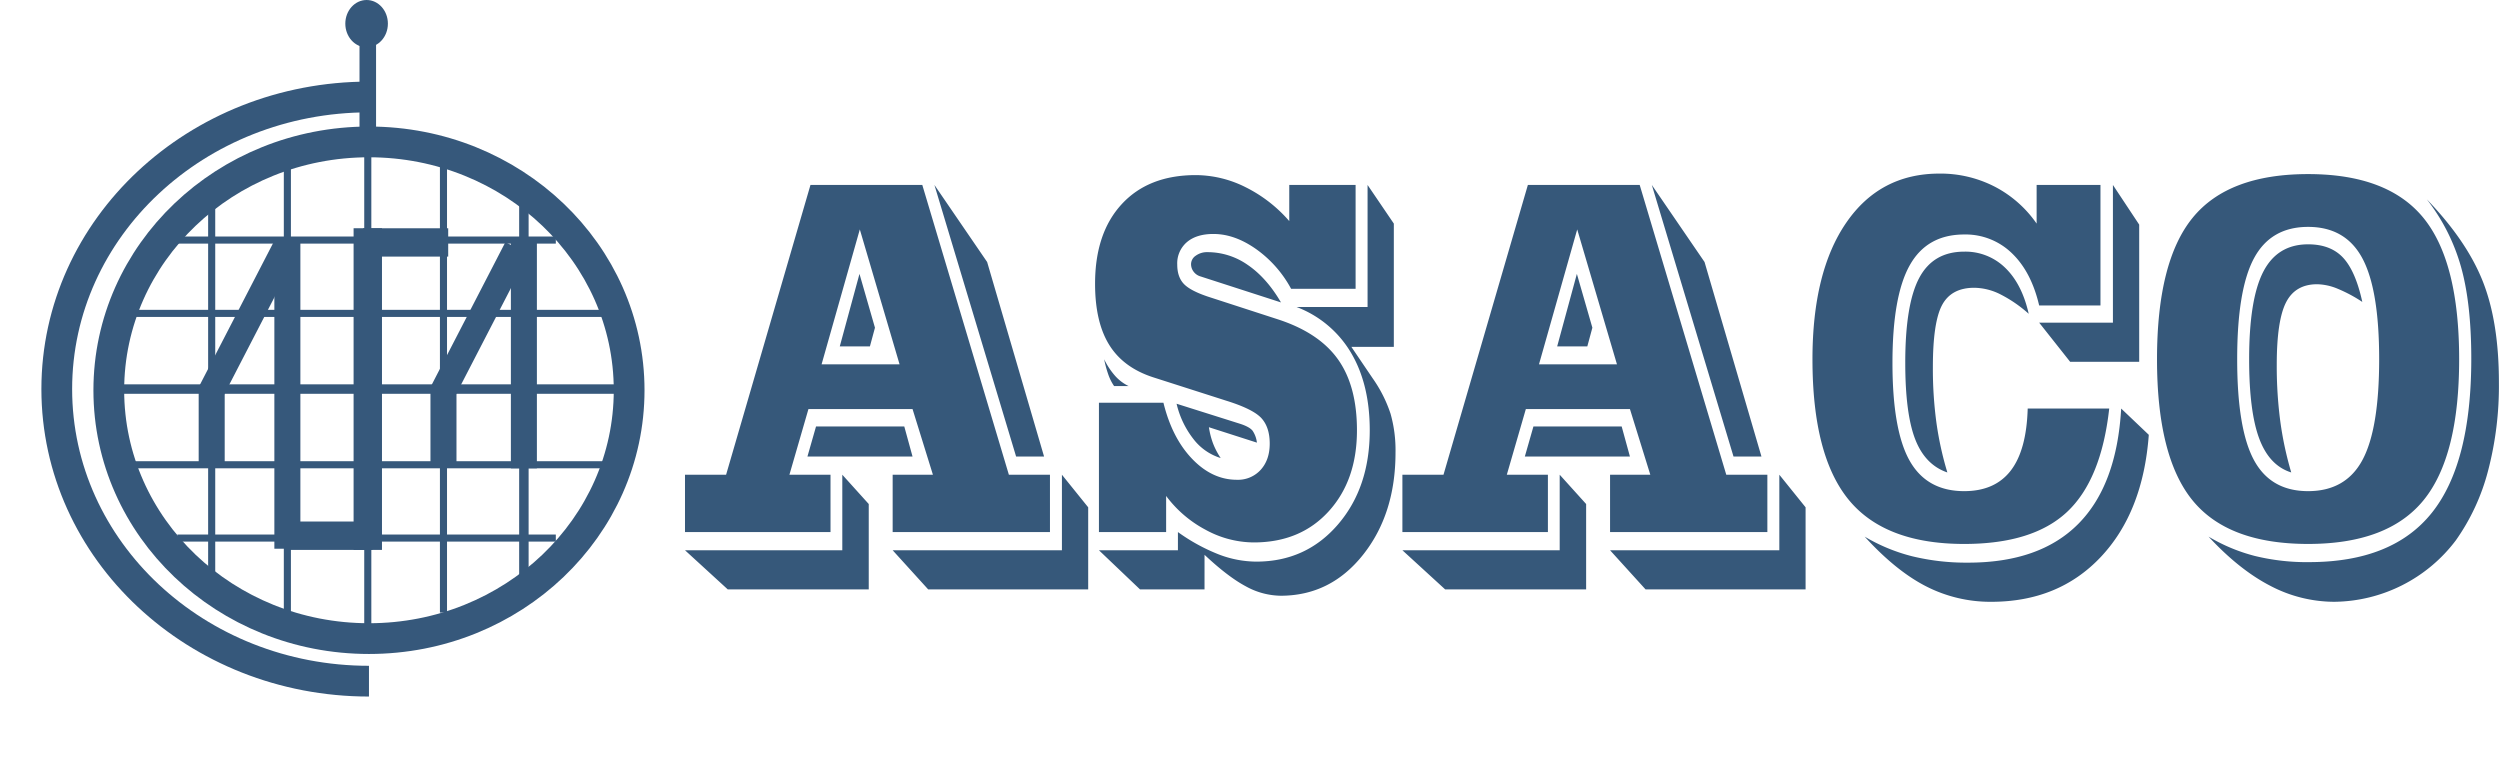 <svg xmlns="http://www.w3.org/2000/svg" width="179.69" height="55.08" viewBox="0 0 1057 324">
  <defs>
    <style>
      .cls-1 {
        fill: #36587a;
      }

      .cls-1, .cls-2, .cls-3, .cls-6 {
        fill-rule: evenodd;
      }

      .cls-2, .cls-3, .cls-4 {
        fill: #36587b;
      }

      .cls-3, .cls-5, .cls-6 {
        stroke: #36587b;
      }

      .cls-3 {
        stroke-width: 1px;
      }

      .cls-5, .cls-6 {
        fill: none;
        stroke-width: 13px;
      }
    </style>
  </defs>
  <path id="ASACO" class="cls-1" d="M441.432,193.022l-24.068-82.245L395.076,78.2l34.536,114.823h11.82Zm-48.991,56.183h67.647V214.491L448.98,200.712v31.937H377.416Zm-84.737,0h59.6V213.1l-11.18-12.39v31.937H289.617Zm43.437-24.247V200.712H333.766l8.046-27.771h44.007l8.616,27.771H377.416v24.246h66.508V200.712H426.55L389.949,78.2H342.667L306.992,200.712H289.617v24.246h61.524Zm34.678-31.936-3.489-12.711H345.017l-3.632,12.711h44.434ZM367.8,146.452l2.136-7.9L363.388,115.8l-8.331,30.655H367.8ZM363.531,97l16.805,57.037H347.367ZM471.5,158.949a31,31,0,0,1-4.664-7.05,47.717,47.717,0,0,0,1.851,6.729,20.279,20.279,0,0,0,2.35,4.593h6.124A18.248,18.248,0,0,1,471.5,158.949Zm33.147,26.756a23.08,23.08,0,0,0,11.465,7.957,30.892,30.892,0,0,1-3.24-6.195,33.329,33.329,0,0,1-1.745-6.835l20.294,6.515a11.312,11.312,0,0,0-1.816-5.02q-1.246-1.6-5.091-2.884L497.458,170.7A38.365,38.365,0,0,0,504.65,185.705Zm66.544-36.583q7.938,13.353,7.939,32.791,0,24.248-13.493,39.894t-34.5,15.648a44.845,44.845,0,0,1-15.986-3.1,79.084,79.084,0,0,1-17.125-9.4v7.691h-33.4l17.375,16.556h27.273V234.571q9.9,9.292,17.41,13.3a31.244,31.244,0,0,0,14.775,4.006q21.078,0,34.821-17.3t13.743-43.258a56.586,56.586,0,0,0-2.1-16.4,56.78,56.78,0,0,0-7.512-14.9l-9.043-13.352h17.944V94.541L578.208,78.2v51.59h-30.05A45.425,45.425,0,0,1,571.194,149.122Zm-43.579-37.063a29.584,29.584,0,0,0-17.055-5.448,8.077,8.077,0,0,0-4.984,1.495,4.341,4.341,0,0,0-1.994,3.525,5.212,5.212,0,0,0,1.1,3.258,5.535,5.535,0,0,0,2.884,1.976l34.037,11Q535.553,117.508,527.615,112.059Zm-34.572,112.9V209.684A49.831,49.831,0,0,0,509.741,224a42.743,42.743,0,0,0,20.33,5.341q19.723,0,31.688-13.138t11.963-34.287q0-18.69-8.011-29.96t-25.386-16.93L510.7,125.41q-7.62-2.564-10.29-5.5t-2.67-8.064a11.791,11.791,0,0,1,4.059-9.453q4.059-3.47,11.251-3.471,8.971,0,18.051,6.408a49.14,49.14,0,0,1,14.775,16.77h27.273V78.2H545.1V93.473a59.563,59.563,0,0,0-18.549-14.366,47.268,47.268,0,0,0-20.971-5.073q-19.94,0-31.26,12.23t-11.322,33.7q0,16.236,6.017,25.9t18.763,13.726l30.69,9.826q11.322,3.525,14.847,7.37t3.525,10.788q0,6.837-3.81,11.055a12.917,12.917,0,0,1-10.075,4.219q-10.469,0-18.942-8.865T491.9,170.271H464.631v54.687h28.412Zm251.705-31.936L720.68,110.777,698.392,78.2l34.536,114.823h11.82Zm-48.991,56.183h67.648V214.491L752.3,200.712v31.937H680.732Zm-84.737,0h59.6V213.1l-11.18-12.39v31.937H592.933Zm43.437-24.247V200.712H637.082l8.047-27.771h44.006l8.616,27.771H680.732v24.246h66.509V200.712H729.866L693.265,78.2H645.983L610.308,200.712H592.933v24.246h61.524Zm34.678-31.936-3.489-12.711H648.333L644.7,193.022h44.434Zm-18.016-46.57,2.137-7.9L666.705,115.8l-8.332,30.655h12.746ZM666.847,97l16.805,57.037H650.683ZM878.711,221.487q-16.272,16.4-46.605,16.4a96.77,96.77,0,0,1-23.534-2.67,75.3,75.3,0,0,1-20.188-8.331q13.245,14.524,26.027,21.042a59.6,59.6,0,0,0,27.45,6.515q28.482,0,46.356-18.959t20.295-51.643l-11.678-11.109Q894.982,205.091,878.711,221.487Zm-3.453-68.52h29.195v-58L893.344,78.2v58.213H862.155Zm-56.539,25.742a170.139,170.139,0,0,1-1.5-23.5q0-19.01,3.917-26.275t13.6-7.263a25.163,25.163,0,0,1,10.931,2.723,56,56,0,0,1,12.07,8.278q-2.85-12.6-9.934-19.44a24.034,24.034,0,0,0-17.339-6.835q-13.1,0-19.012,11.108T805.545,153.4q0,21.468,4.2,32.31t13.6,14.046A139.266,139.266,0,0,1,818.719,178.709Zm38.594-5.982q-0.5,17.625-7.192,26.276t-19.653,8.652q-15.808,0-23.071-12.871T800.134,153.4q0-28.2,7.3-41.23t23.036-13.031a28.077,28.077,0,0,1,20.081,7.851q8.259,7.851,11.606,22.163h25.92V78.2H861.087V94.541a48.928,48.928,0,0,0-17.766-15.648A50.05,50.05,0,0,0,820,73.393q-25.137,0-39.413,20.775T766.31,151.9q0,40.695,15.31,59.387t48.848,18.692q29.054,0,43.508-13.565t17.8-43.686H857.313ZM1040.48,112.7q4.38,15.489,4.38,38.987,0,44.22-16.66,65.1t-51.984,20.882a92.393,92.393,0,0,1-22.893-2.617,73.944,73.944,0,0,1-19.547-8.171q12.96,13.992,26.062,20.775a58.31,58.31,0,0,0,27.13,6.782,65.21,65.21,0,0,0,51.342-25.955,90.044,90.044,0,0,0,13.6-29.266,141.858,141.858,0,0,0,4.63-37.491q0-25.527-6.8-42.725t-23.68-34.714A82.618,82.618,0,0,1,1040.48,112.7Zm-76.369,65.476a178.111,178.111,0,0,1-1.5-23.926q0-18.69,3.917-26.382t13.173-7.691a23.668,23.668,0,0,1,8.581,1.869,60.911,60.911,0,0,1,10.5,5.608q-2.849-13.031-8.118-18.692T975.86,103.3q-12.961,0-18.941,11.589t-5.982,37.01q0,22.11,4.273,33.539t13.529,14.313A144.172,144.172,0,0,1,964.111,178.175Zm-11.109-69q7.121-13.243,22.858-13.245,15.808,0,22.929,13.245t7.121,42.724q0,29.479-7.086,42.618T975.86,207.655q-15.808,0-22.893-13.138T945.881,151.9Q945.881,122.42,953,109.175ZM927.011,211.553q15.024,18.426,48.849,18.425,33.753,0,48.81-18.478t15.06-59.6q0-41.227-15.09-59.761-15.105-18.53-48.78-18.532-33.753,0-48.813,18.478T911.987,151.9Q911.987,193.131,927.011,211.553Z"/>
  <path class="cls-2" d="M154,63h3V265h-3V63Z"/>
  <path class="cls-2" d="M189,259h-3V70h3V259Z"/>
  <path class="cls-2" d="M120,70h3V259h-3V70Z"/>
  <path class="cls-2" d="M88,86h3V244H88V86Z"/>
  <path class="cls-2" d="M75,103v-3H235v3H75Z"/>
  <path class="cls-2" d="M257,131v3H57v-3H257Z"/>
  <path class="cls-3" d="M52,166v-3H262v3H52Z"/>
  <path class="cls-2" d="M57,198v-3H257v3H57Z"/>
  <path class="cls-2" d="M75,229v-3H235v3H75Z"/>
  <path class="cls-2" d="M95,196H84V164H95v32Z"/>
  <path class="cls-2" d="M193,196H182V163h11v33Z"/>
  <path class="cls-2" d="M191.318,169.619l-9.772-5.05,32.136-62.188,9.772,5.05Z"/>
  <path id="Shape_17_copy" data-name="Shape 17 copy" class="cls-2" d="M93.318,169.619l-9.772-5.05,32.136-62.188,9.772,5.05Z"/>
  <path class="cls-2" d="M227,198H216V102h11v96Z"/>
  <path class="cls-2" d="M159,63h-7V18h7V63Z"/>
  <ellipse class="cls-4" cx="155" cy="10" rx="9" ry="10"/>
  <path class="cls-2" d="M116,102h11V232H116V102Z"/>
  <ellipse class="cls-5" cx="156" cy="165" rx="110" ry="105"/>
  <path class="cls-3" d="M223,244h-3V86h3V244Z"/>
  <path class="cls-6" d="M156,288C83.1,288,24,232.707,24,164.5S83.1,41,156,41"/>
  <path class="cls-3" d="M123,232V221h34v11H123Z"/>
  <path class="cls-3" d="M161,232H150V97h11V232Z"/>
  <path class="cls-3" d="M189,97v11H154V97h35Z"/>
</svg>
